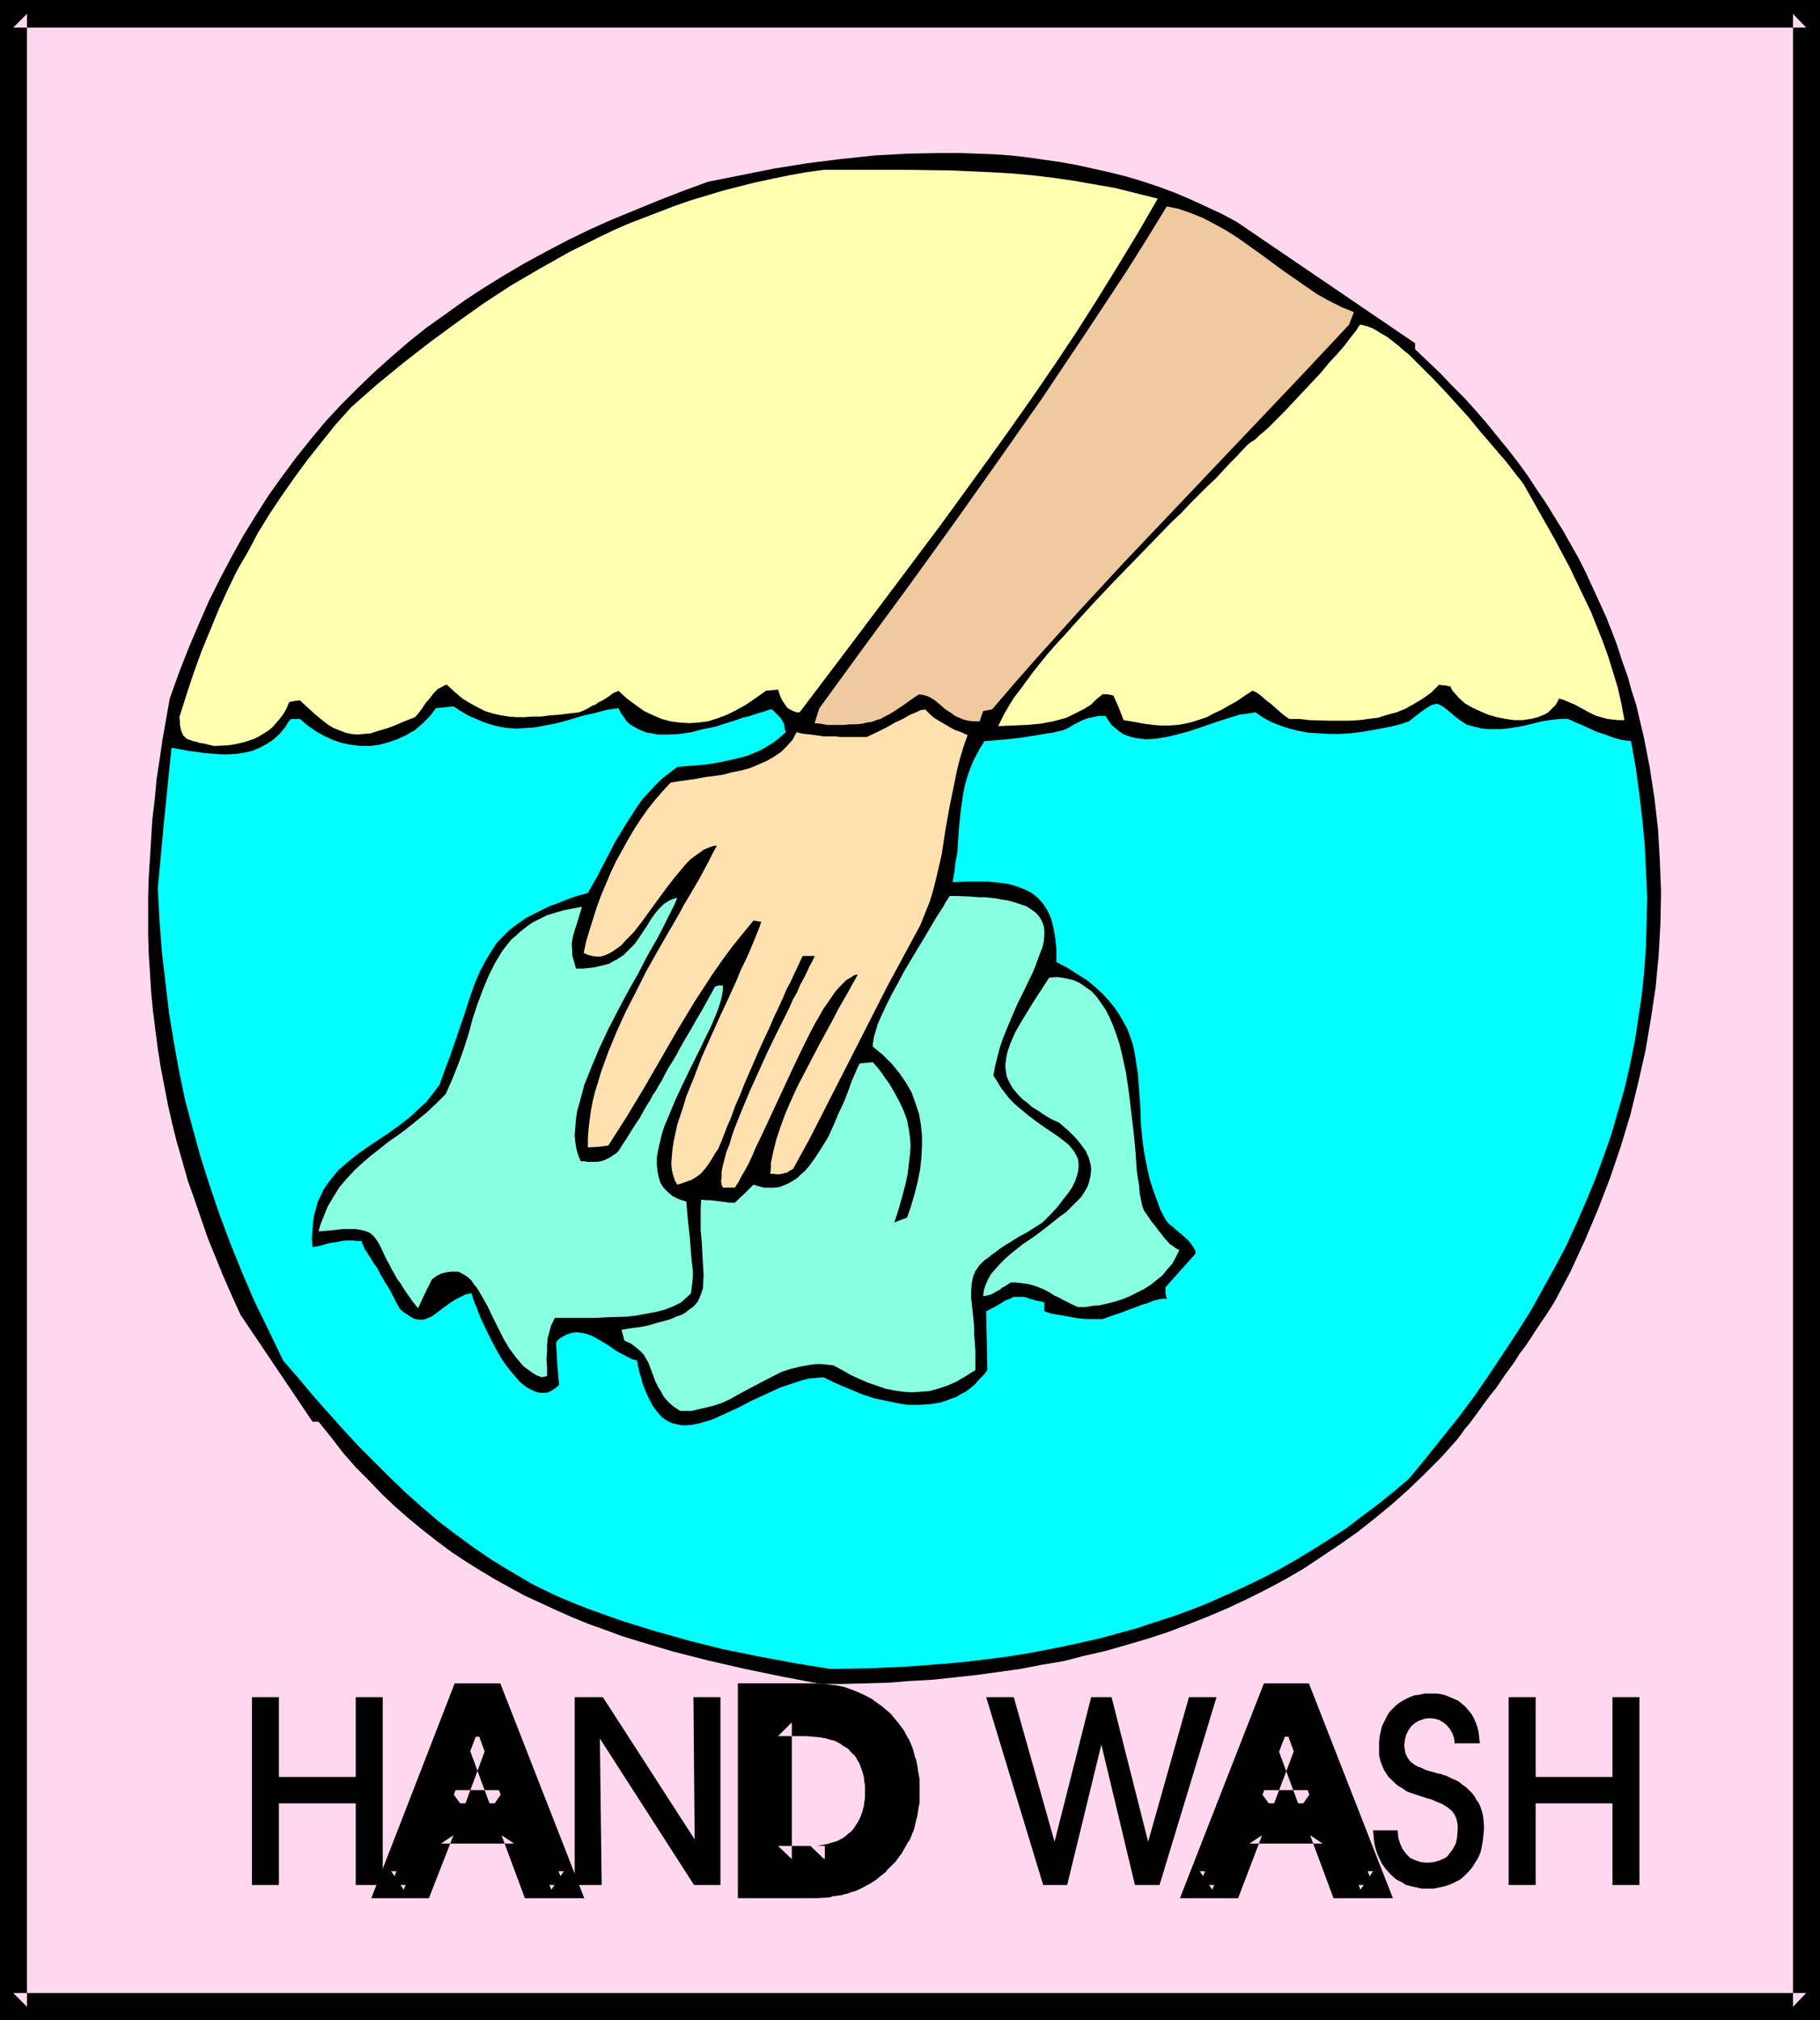<?xml version="1.0" encoding="UTF-8" standalone="no"?>
<svg
   version="1.0"
   width="129.724mm"
   height="143.891mm"
   id="svg25"
   sodipodi:docname="Hand Wash.wmf"
   xmlns:inkscape="http://www.inkscape.org/namespaces/inkscape"
   xmlns:sodipodi="http://sodipodi.sourceforge.net/DTD/sodipodi-0.dtd"
   xmlns="http://www.w3.org/2000/svg"
   xmlns:svg="http://www.w3.org/2000/svg">
  <rect width="100%" height="100%" fill="#808080" stroke="none"/>
  <sodipodi:namedview
     id="namedview25"
     pagecolor="#ffffff"
     bordercolor="#000000"
     borderopacity="0.25"
     inkscape:showpageshadow="2"
     inkscape:pageopacity="0.0"
     inkscape:pagecheckerboard="0"
     inkscape:deskcolor="#d1d1d1"
     inkscape:document-units="mm" />
  <defs
     id="defs1">
    <pattern
       id="WMFhbasepattern"
       patternUnits="userSpaceOnUse"
       width="6"
       height="6"
       x="0"
       y="0" />
  </defs>
  <path
     style="fill:#ffd8ef;fill-opacity:1;fill-rule:evenodd;stroke:none"
     d="M 3.555,3.716 H 486.577 V 540.284 H 3.555 Z"
     id="path1" />
  <path
     style="fill:#000000;fill-opacity:1;fill-rule:evenodd;stroke:none"
     d="M 7.272,3.716 3.555,7.432 H 486.577 l -3.555,-3.716 V 540.284 l 3.555,-3.716 H 3.555 l 3.717,3.716 V 3.716 L 0,0 V 543.838 H 490.294 V 0 H 0 Z"
     id="path2" />
  <path
     style="fill:#000000;fill-opacity:1;fill-rule:evenodd;stroke:none"
     d="m 221.069,453.36 -10.181,-1.939 -10.181,-2.1 -9.858,-2.262 -9.534,-2.424 -9.211,-2.747 -4.686,-1.454 -4.363,-1.616 -4.525,-1.616 -4.363,-1.777 -4.363,-1.939 -4.202,-1.939 -4.202,-1.939 -4.202,-2.262 -4.04,-2.262 -4.04,-2.424 -3.878,-2.424 -3.878,-2.585 -3.878,-2.908 -3.717,-2.908 -3.717,-3.07 -3.717,-3.231 -3.555,-3.393 -3.394,-3.554 -3.555,-3.554 -3.394,-3.878 -3.232,-4.201 -3.394,-4.201 h -1.616 l -9.696,-14.38 -9.696,-14.38 -2.424,-5.332 -2.262,-5.17 -2.101,-5.17 -2.101,-5.17 -1.778,-5.17 -1.778,-5.17 -1.778,-5.009 -1.454,-5.17 -1.454,-5.009 -1.293,-5.17 -1.131,-5.009 -0.97,-5.009 -0.97,-5.009 -0.808,-5.17 -0.646,-5.009 -0.646,-5.17 -0.485,-5.009 -0.323,-5.17 -0.323,-5.009 -0.162,-5.17 v -5.17 -5.17 l 0.162,-5.17 0.323,-5.17 0.323,-5.332 0.323,-5.17 0.646,-5.332 0.485,-5.332 0.808,-5.332 0.808,-5.493 0.97,-5.493 0.97,-5.493 2.424,-6.786 2.586,-6.624 2.747,-6.463 2.747,-6.301 3.07,-6.14 3.07,-5.816 3.232,-5.816 3.394,-5.493 3.394,-5.332 3.717,-5.17 3.717,-5.009 3.878,-4.847 4.04,-4.847 4.202,-4.524 4.363,-4.362 4.363,-4.201 4.686,-4.201 4.686,-4.039 4.848,-3.878 5.01,-3.554 5.171,-3.716 5.171,-3.393 5.494,-3.393 5.494,-3.231 5.656,-3.07 5.818,-3.07 5.979,-2.908 6.141,-2.747 6.302,-2.585 6.302,-2.585 6.626,-2.585 6.626,-2.424 8.888,-1.777 8.888,-1.777 9.05,-1.454 9.05,-1.131 9.211,-0.969 9.05,-0.485 9.05,-0.162 h 4.686 l 4.525,0.162 4.525,0.162 4.525,0.323 4.363,0.485 4.525,0.646 4.525,0.646 4.525,0.808 4.363,0.969 4.363,0.969 4.525,1.131 4.363,1.293 4.363,1.454 4.363,1.616 4.202,1.777 4.202,1.939 4.202,1.939 4.202,2.262 47.995,32.637 v 1.616 l 3.394,3.231 3.394,3.231 3.232,3.393 3.232,3.231 3.07,3.393 3.07,3.554 2.747,3.393 2.909,3.554 2.747,3.554 2.586,3.554 2.424,3.716 2.424,3.554 4.686,7.594 2.101,3.716 2.101,3.716 1.939,3.878 1.778,3.878 1.778,3.878 1.778,3.878 1.616,4.039 1.454,3.878 1.293,4.039 1.454,4.039 1.131,4.039 1.293,4.039 0.97,4.201 0.97,4.039 1.616,8.24 1.293,8.402 0.97,8.402 0.485,8.402 0.323,8.402 -0.162,8.563 -0.485,8.563 -0.808,8.563 -1.293,8.563 -1.454,8.563 -1.939,8.563 -2.101,8.563 -2.586,8.563 -2.909,8.563 -3.232,8.402 -3.555,8.402 -3.878,8.402 -4.363,8.24 -1.131,1.777 -1.131,1.777 -1.131,1.616 -0.97,1.454 -0.97,1.454 -0.808,1.293 -1.616,2.424 -1.616,2.1 -1.293,2.1 -1.293,1.777 -1.293,1.777 -2.424,3.554 -1.454,1.777 -1.454,1.939 -1.616,2.262 -1.778,2.424 -0.97,1.293 -1.131,1.293 -1.131,1.616 -1.131,1.454 -4.202,4.685 -4.363,4.362 -4.363,4.201 -4.525,4.039 -4.525,3.716 -4.686,3.716 -4.848,3.393 -4.848,3.231 -4.848,3.231 -5.01,2.908 -5.171,2.747 -5.171,2.585 -5.171,2.424 -5.333,2.262 -5.333,2.1 -5.494,2.1 -5.494,1.777 -5.494,1.616 -5.656,1.616 -5.656,1.293 -5.656,1.454 -5.818,0.969 -5.818,1.131 -5.818,0.808 -5.818,0.808 -5.979,0.646 -5.979,0.646 -5.979,0.323 -5.979,0.485 -5.979,0.162 -6.141,0.162 z"
     id="path3" />
  <path
     style="fill:#00ffff;fill-opacity:1;fill-rule:evenodd;stroke:none"
     d="m 223.654,449.321 -5.01,-0.808 -4.848,-0.808 -9.534,-1.777 -9.534,-1.939 -9.05,-2.262 -9.211,-2.585 -8.888,-2.747 -4.525,-1.616 -4.525,-1.616 -4.525,-1.777 -4.525,-1.939 -5.979,-2.908 -5.494,-3.231 -5.333,-3.231 -5.01,-3.393 -4.848,-3.554 -4.686,-3.554 -4.525,-3.878 -4.363,-3.878 -4.202,-4.039 -4.202,-4.201 -4.202,-4.201 -4.04,-4.362 -4.04,-4.524 -4.04,-4.524 -4.04,-4.847 -4.202,-4.847 -3.878,-8.078 -3.878,-7.917 -3.394,-7.917 -3.07,-7.594 -2.909,-7.755 -2.586,-7.594 -2.424,-7.594 -2.101,-7.594 -2.101,-7.755 -1.616,-7.755 -1.454,-7.917 -1.293,-7.917 -0.97,-8.078 -0.97,-8.402 -0.646,-8.402 -0.485,-8.725 1.778,-19.065 1.939,-18.903 4.525,0.808 4.525,0.646 2.262,0.162 2.101,0.162 h 2.101 l 2.262,-0.162 1.939,-0.323 2.101,-0.485 1.939,-0.808 1.778,-0.969 1.778,-1.131 1.778,-1.616 1.616,-1.939 0.646,-1.131 0.808,-0.969 h 2.424 l 2.101,1.777 2.101,1.454 2.262,1.293 2.424,1.131 2.424,0.808 2.424,0.485 2.586,0.323 h 2.586 l 2.424,-0.323 2.424,-0.646 2.424,-0.808 2.424,-1.131 2.262,-1.293 2.101,-1.777 1.939,-1.939 1.778,-2.262 4.686,-0.485 1.454,0.969 1.616,0.969 1.454,0.808 1.616,0.646 1.454,0.646 1.293,0.485 2.747,0.808 2.747,0.485 2.586,0.162 2.586,-0.162 2.424,-0.162 2.586,-0.485 2.586,-0.485 2.586,-0.646 2.747,-0.808 2.747,-0.808 2.909,-0.646 3.07,-0.808 3.232,-0.485 0.646,1.293 0.808,1.131 0.646,0.969 0.97,0.969 1.131,0.646 1.131,0.646 1.131,0.485 1.293,0.485 1.293,0.162 1.454,0.323 h 1.454 1.454 l 3.07,-0.162 3.232,-0.485 3.07,-0.808 3.232,-0.646 3.07,-0.969 3.07,-0.969 1.293,-0.485 1.454,-0.323 2.424,-0.808 1.131,-0.323 1.131,-0.323 0.808,-0.323 0.97,-0.162 0.323,0.323 0.323,0.323 0.646,0.646 1.131,1.131 0.323,0.646 0.485,0.808 0.162,1.131 0.323,1.131 -1.616,1.454 -1.616,1.293 -1.616,0.969 -1.616,0.969 -1.778,0.808 -1.939,0.808 -1.778,0.485 -1.939,0.485 -3.717,0.808 -3.878,0.646 -4.04,0.323 -3.717,0.323 -2.101,1.616 -2.101,1.616 -1.778,1.777 -1.778,1.939 -1.778,1.939 -1.454,2.1 -2.909,4.524 -2.747,4.524 -2.424,4.685 -1.293,2.424 -1.131,2.262 -2.586,4.524 -2.909,0.808 -2.747,0.969 -2.424,0.969 -2.262,0.808 -2.262,1.131 -1.939,0.969 -1.939,0.969 -1.616,1.131 -1.616,1.131 -1.454,1.131 -1.293,1.293 -1.131,1.131 -1.131,1.293 -0.97,1.454 -1.778,2.908 -1.616,3.07 -1.454,3.393 -1.293,3.716 -1.293,4.039 -1.454,4.201 -0.808,2.424 -0.808,2.262 -0.808,2.424 -0.97,2.585 -0.97,2.585 -0.97,2.747 -1.293,1.777 -1.131,1.454 -1.293,1.616 -1.454,1.293 -2.747,2.585 -2.909,2.262 -2.909,2.1 -2.909,1.939 -2.909,1.939 -2.747,1.939 -2.586,2.1 -2.424,2.1 -2.101,2.585 -0.97,1.293 -0.97,1.454 -0.646,1.454 -0.808,1.616 -0.485,1.777 -0.485,1.777 -0.323,1.939 -0.162,2.262 -0.162,2.1 0.162,2.424 0.97,-0.162 0.97,-0.162 1.616,-0.485 1.454,-0.323 1.293,-0.162 1.454,-0.323 1.454,-0.162 h 1.778 l 0.97,0.162 h 1.293 l 0.162,0.646 0.323,0.646 0.162,0.485 0.323,0.646 0.485,0.646 0.485,0.808 0.646,0.969 0.646,1.131 0.97,1.293 0.808,1.616 1.131,1.939 1.293,2.1 1.293,2.424 0.646,1.293 0.808,1.454 0.808,0.808 0.646,0.485 0.808,0.485 0.646,0.485 1.293,0.646 1.131,0.162 h 1.131 l 0.97,-0.323 1.131,-0.485 0.97,-0.646 2.101,-1.616 2.262,-1.616 1.293,-0.808 1.293,-0.646 1.293,-0.646 1.616,-0.323 0.162,0.485 0.162,0.646 0.323,0.808 0.323,0.969 0.485,0.969 0.323,1.131 0.97,2.262 1.293,2.747 1.293,2.585 1.454,2.747 1.616,2.747 1.778,2.424 1.778,2.1 0.97,1.131 0.97,0.808 0.808,0.646 1.131,0.646 0.97,0.485 0.97,0.323 0.97,0.162 h 0.97 l 0.97,-0.162 0.97,-0.485 0.97,-0.646 0.97,-0.808 -0.485,-5.816 -0.323,-5.655 0.646,-0.808 0.646,-0.485 1.454,-0.808 1.454,-0.485 1.293,-0.162 1.454,0.162 1.454,0.323 1.293,0.485 1.454,0.808 2.747,1.616 2.586,1.777 2.747,1.454 1.293,0.646 1.293,0.323 0.323,1.777 0.323,1.454 0.485,1.454 0.323,1.454 0.97,2.424 0.97,2.1 0.97,1.777 1.131,1.454 1.131,1.293 1.293,0.969 1.293,0.646 1.293,0.323 1.454,0.323 h 1.616 l 1.454,-0.162 1.616,-0.323 1.616,-0.485 1.778,-0.485 1.778,-0.808 1.778,-0.808 3.555,-1.616 3.717,-1.939 3.878,-1.777 3.878,-1.777 3.878,-1.293 1.939,-0.646 1.939,-0.485 1.939,-0.162 1.939,-0.162 2.586,1.293 2.586,1.131 2.747,1.131 2.747,1.131 2.909,0.969 3.07,0.646 3.07,0.646 2.909,0.485 h 3.07 l 2.909,-0.162 2.909,-0.485 1.454,-0.485 1.293,-0.485 1.454,-0.485 1.293,-0.808 1.293,-0.646 1.293,-0.969 1.293,-1.131 0.97,-1.131 1.293,-1.293 0.97,-1.293 -0.162,-7.917 -0.162,-7.917 1.616,-0.808 1.454,-0.808 1.131,-0.646 0.97,-0.646 0.97,-0.323 0.646,-0.323 0.646,-0.323 h 0.646 1.131 0.808 l 0.808,0.162 0.808,0.323 1.131,0.323 1.293,0.323 1.616,0.323 v 2.424 l 1.939,0.646 1.939,0.323 3.555,0.646 1.939,0.323 1.939,0.162 h 2.101 2.262 l 1.454,-0.485 1.293,-0.485 2.424,-0.808 2.101,-0.808 1.778,-0.646 1.616,-0.646 1.293,-0.323 1.131,-0.485 0.808,-0.323 0.808,-0.162 0.485,-0.162 h 0.485 l 0.485,-0.162 h 0.485 l 0.646,0.162 -0.323,-1.616 v -1.616 l 8.08,-9.048 v -0.646 l -0.323,-0.646 -0.808,-1.293 -0.97,-1.131 -1.293,-1.131 -1.293,-1.131 -0.646,-0.485 -0.646,-0.646 -1.293,-0.969 -0.808,-1.131 -1.454,-2.747 -0.97,-2.747 -0.97,-2.585 -0.808,-2.585 -0.646,-2.747 -0.485,-2.424 -0.485,-2.585 -0.323,-2.424 -0.485,-4.847 -0.162,-4.685 -0.323,-4.362 -0.323,-4.362 -0.646,-4.201 -0.323,-2.1 -0.485,-1.939 -0.646,-1.939 -0.808,-2.1 -0.97,-1.777 -1.131,-1.939 -1.293,-1.939 -1.454,-1.777 -1.778,-1.939 -1.939,-1.777 -2.101,-1.777 -2.586,-1.616 -2.747,-1.777 -3.07,-1.616 v -3.554 l -0.162,-1.616 -0.162,-1.454 -0.485,-2.747 -0.323,-1.293 -0.323,-1.131 -0.485,-1.131 -0.485,-0.969 -1.131,-1.777 -1.454,-1.616 -1.616,-1.293 -1.939,-0.969 -2.101,-0.808 -2.262,-0.646 -2.586,-0.323 -2.747,-0.323 h -2.909 -3.394 l -3.394,0.162 0.485,-2.747 0.323,-2.747 0.485,-2.424 0.162,-2.585 0.323,-4.685 0.485,-4.524 0.646,-4.362 0.485,-2.262 0.646,-2.262 0.808,-2.262 0.97,-2.262 1.293,-2.424 1.454,-2.424 2.262,-0.162 1.939,-0.162 1.778,-0.162 1.616,-0.162 1.293,-0.162 1.293,-0.162 2.101,-0.323 3.878,-0.646 0.97,-0.162 1.293,-0.162 1.293,-0.323 1.454,-0.323 1.454,-0.646 1.293,-0.808 2.586,-1.293 1.293,-0.485 1.454,-0.323 1.616,-0.323 h 1.778 l 0.808,1.293 0.808,1.131 0.97,0.808 0.97,0.808 1.131,0.808 1.131,0.485 1.131,0.323 1.293,0.323 1.293,0.162 1.293,0.162 2.747,-0.162 2.909,-0.485 2.747,-0.646 3.07,-0.808 2.909,-0.969 5.656,-1.939 2.586,-0.808 2.586,-0.808 2.262,-0.323 1.131,-0.162 0.97,-0.162 2.101,1.454 2.101,1.131 2.424,0.969 2.424,0.808 2.586,0.646 2.586,0.485 2.909,0.162 2.747,0.162 h 2.909 l 2.747,-0.162 2.747,-0.323 2.909,-0.485 2.586,-0.485 2.586,-0.485 2.586,-0.646 2.424,-0.808 1.616,-1.293 1.454,-1.131 1.131,-0.808 0.97,-0.646 0.808,-0.485 0.646,-0.162 0.646,-0.162 h 0.485 l 0.646,0.323 0.646,0.323 0.646,0.485 0.808,0.646 0.97,0.808 1.131,0.969 1.293,0.969 1.778,1.131 1.939,0.485 1.939,0.485 1.939,0.162 h 1.616 1.778 l 1.616,-0.162 3.07,-0.485 1.616,-0.323 1.454,-0.323 3.07,-0.808 3.394,-0.485 1.778,-0.162 h 1.939 l 2.101,0.969 1.939,0.808 3.878,1.777 2.101,0.646 2.101,0.808 2.262,0.646 2.586,0.323 1.293,7.271 0.97,7.109 0.808,6.947 0.646,6.947 0.323,6.947 0.323,6.786 -0.162,6.624 -0.162,6.624 -0.485,6.624 -0.646,6.463 -0.97,6.463 -0.97,6.301 -1.293,6.301 -1.454,6.301 -1.778,6.14 -1.778,6.14 -2.101,5.978 -2.262,6.14 -2.424,5.816 -2.586,5.978 -2.747,5.978 -3.07,5.816 -3.232,5.816 -3.232,5.816 -3.555,5.655 -3.717,5.655 -3.878,5.816 -3.878,5.655 -4.202,5.655 -4.525,5.655 -4.525,5.655 -4.525,5.493 -4.202,3.554 -4.202,3.393 -4.363,3.231 -4.202,3.231 -4.525,2.908 -4.363,2.747 -4.525,2.747 -4.525,2.585 -4.686,2.424 -4.686,2.262 -4.686,2.1 -4.686,2.1 -4.848,1.939 -4.848,1.777 -5.01,1.616 -4.848,1.616 -10.019,2.747 -5.01,1.131 -5.171,1.131 -5.01,0.969 -5.171,0.969 -5.171,0.808 -5.171,0.646 -5.171,0.646 -5.171,0.485 -10.504,0.808 -10.504,0.485 z"
     id="path4" />
  <path
     style="fill:#87ffe0;fill-opacity:1;fill-rule:evenodd;stroke:none"
     d="m 183.254,379.847 -1.778,-1.131 -1.454,-1.293 -1.131,-1.293 -0.808,-1.454 -0.808,-1.293 -0.646,-1.293 -0.97,-2.585 -0.97,-2.585 -0.646,-1.131 -0.646,-1.131 -0.97,-0.969 -1.131,-0.969 -1.293,-0.969 -1.778,-0.808 -0.808,-2.908 2.747,-0.485 2.586,-0.323 2.262,-0.485 2.101,-0.646 1.939,-0.485 1.616,-0.485 1.454,-0.646 1.454,-0.485 1.131,-0.646 0.97,-0.808 0.97,-0.646 0.646,-0.646 0.646,-0.808 0.485,-0.969 0.323,-0.808 0.323,-0.969 0.323,-0.969 v -1.131 l 0.162,-2.262 -0.162,-2.585 -0.162,-2.908 -0.162,-3.07 -0.323,-3.554 v -5.978 l 0.162,-2.262 1.454,0.162 h 1.131 l 3.878,0.485 1.293,0.162 h 1.293 l 2.586,-2.424 2.424,-2.424 1.616,0.485 1.293,0.323 h 1.454 1.293 l 1.293,-0.162 1.293,-0.485 1.131,-0.485 1.131,-0.646 1.293,-0.808 0.97,-0.969 1.131,-0.969 0.97,-1.131 1.778,-2.424 1.778,-2.747 1.778,-2.908 1.454,-3.231 1.293,-3.07 1.454,-3.07 1.131,-2.908 0.97,-2.747 1.131,-2.585 0.485,-1.131 0.485,-0.969 3.555,-0.323 1.293,1.454 1.131,1.454 0.97,1.454 0.97,1.293 1.616,2.747 1.293,2.424 1.131,2.424 0.808,2.262 0.485,2.424 0.323,2.262 0.162,2.262 -0.162,2.424 -0.323,2.585 -0.323,2.747 -0.646,2.908 -0.808,3.07 -0.97,3.393 -1.131,3.554 1.616,-0.646 1.778,-0.646 1.131,-3.231 0.97,-3.393 0.808,-3.231 0.646,-3.231 0.323,-3.07 0.162,-3.07 v -2.908 l -0.323,-3.07 -0.485,-2.747 -0.97,-2.908 -0.97,-2.747 -1.454,-2.585 -1.778,-2.585 -2.101,-2.585 -2.424,-2.424 -2.747,-2.262 v -0.808 l 0.162,-0.808 0.162,-1.131 0.323,-0.969 0.323,-1.131 0.323,-1.131 1.131,-2.585 1.293,-2.747 1.454,-2.908 1.616,-2.908 1.616,-3.07 3.555,-5.978 1.778,-2.908 1.616,-2.747 1.616,-2.747 1.454,-2.262 0.646,-0.969 0.485,-0.969 0.646,-0.969 0.485,-0.808 h 2.101 l 3.878,0.162 1.778,0.162 h 1.778 l 1.616,0.162 1.454,0.162 1.454,0.323 1.293,0.162 1.293,0.323 1.131,0.323 0.97,0.323 1.939,0.646 1.454,0.969 1.131,0.808 0.97,1.131 0.646,1.131 0.485,1.293 0.162,1.293 v 1.293 l -0.162,1.616 -0.323,1.454 -0.646,1.616 -0.646,1.777 -0.646,1.777 -0.808,1.939 -0.97,1.939 -0.97,2.1 -2.101,4.201 -1.939,4.524 -1.939,4.685 -0.808,2.424 -0.646,2.424 -0.646,2.585 -0.485,2.585 1.131,1.777 0.97,1.616 1.131,1.454 1.131,1.454 1.293,1.293 1.293,1.131 2.747,2.262 2.586,1.939 2.586,1.777 2.424,1.616 2.101,1.616 0.97,0.808 0.808,0.969 0.646,0.808 0.485,0.969 0.485,0.969 0.162,1.131 v 1.131 l -0.162,1.293 -0.323,1.131 -0.485,1.454 -0.808,1.616 -1.131,1.616 -1.293,1.616 -1.454,1.939 -1.939,2.1 -2.101,2.1 -2.262,1.454 -2.101,1.293 -2.101,1.131 -1.778,1.131 -1.616,0.969 -1.454,0.969 -1.293,0.969 -1.131,0.808 -0.97,0.808 -0.97,0.646 -0.808,0.808 -0.646,0.646 -0.485,0.808 -0.485,0.646 -0.646,1.616 -0.323,1.616 -0.162,1.939 v 1.131 1.131 l 0.162,1.293 0.162,1.454 0.162,1.454 0.162,1.616 0.162,1.777 v 2.1 l 0.162,2.1 0.162,2.262 v 2.424 2.747 l -2.586,1.616 -2.424,1.454 -2.586,1.131 -2.424,0.808 -2.424,0.646 -2.262,0.162 -2.424,0.162 -2.424,-0.162 -2.262,-0.323 -2.424,-0.485 -2.262,-0.808 -2.424,-0.808 -2.262,-0.969 -2.424,-1.131 -2.262,-1.293 -2.424,-1.293 -1.616,-0.162 -1.454,-0.162 h -1.616 l -1.293,0.162 -2.747,0.485 -2.747,0.646 -2.424,0.808 -2.262,1.131 -4.686,2.424 -4.525,2.424 -2.262,1.293 -2.424,1.131 -2.586,0.808 -2.747,0.646 -2.747,0.646 h -1.454 z"
     id="path5" />
  <path
     style="fill:#87ffe0;fill-opacity:1;fill-rule:evenodd;stroke:none"
     d="m 145.925,370.799 -1.293,-0.485 -1.131,-0.646 -1.293,-0.969 -1.131,-0.808 -0.97,-1.131 -0.97,-1.131 -1.939,-2.585 -1.616,-2.747 -1.454,-2.908 -1.454,-2.908 -1.293,-2.747 -1.454,-2.585 -1.454,-2.424 -0.808,-0.969 -0.646,-0.969 -0.808,-0.808 -0.97,-0.646 -0.808,-0.485 -0.97,-0.485 h -0.97 -1.131 l -1.131,0.162 -1.293,0.323 -1.293,0.646 -1.293,0.969 -1.939,3.878 -1.778,3.878 -1.454,-1.777 -1.131,-1.616 -1.131,-1.616 -0.97,-1.616 -0.97,-1.293 -0.808,-1.454 -0.646,-1.131 -0.646,-1.293 -0.646,-1.131 -0.485,-0.969 -0.808,-1.777 -0.808,-1.616 -0.808,-1.293 -0.808,-0.969 -0.97,-0.808 -1.293,-0.485 -0.646,-0.162 -0.808,-0.162 -0.97,-0.162 h -0.97 -1.131 -1.293 l -1.454,0.162 -1.454,0.162 -1.778,0.162 -1.939,0.162 0.485,-1.777 0.646,-1.616 1.293,-3.231 1.616,-2.747 1.616,-2.585 1.939,-2.262 2.101,-2.262 2.101,-1.939 2.262,-1.939 2.262,-1.777 2.424,-1.939 2.586,-1.777 2.586,-1.939 2.586,-2.1 2.586,-2.1 2.586,-2.424 2.586,-2.585 1.778,-4.039 1.616,-4.039 1.454,-4.039 1.293,-4.039 1.131,-4.201 1.293,-3.878 1.454,-3.878 1.454,-3.554 1.778,-3.554 0.97,-1.616 0.97,-1.616 1.131,-1.454 1.131,-1.454 1.454,-1.293 1.454,-1.293 1.454,-1.131 1.616,-1.131 1.939,-0.969 1.939,-0.969 2.101,-0.646 2.262,-0.646 2.424,-0.485 2.586,-0.485 -0.646,2.262 -0.646,2.1 -0.646,1.939 -0.485,1.777 -0.323,1.939 0.162,1.939 v 1.131 l 0.323,1.131 0.323,1.131 0.323,1.293 h 1.778 l 1.616,-0.162 1.454,-0.162 1.454,-0.323 1.293,-0.323 1.293,-0.323 1.131,-0.646 0.97,-0.485 1.939,-1.293 1.454,-1.454 1.454,-1.454 1.131,-1.616 2.262,-3.393 0.97,-1.616 1.131,-1.616 1.131,-1.293 1.293,-1.293 1.616,-0.969 0.808,-0.323 1.131,-0.323 -0.646,1.616 -0.808,1.616 -0.97,1.939 -0.97,1.939 -0.97,1.939 -1.131,2.1 -2.586,4.524 -2.424,4.685 -2.747,4.847 -2.747,5.17 -2.586,5.009 -2.424,5.17 -2.101,5.009 -0.97,2.424 -0.97,2.424 -0.646,2.424 -0.646,2.424 -0.646,2.262 -0.323,2.262 -0.162,2.1 -0.162,1.939 0.162,1.939 0.323,1.939 0.485,1.616 0.646,1.616 h 0.97 l 0.808,0.162 h 1.454 1.131 l 1.131,-0.162 0.97,-0.323 0.97,-0.485 0.646,-0.323 0.646,-0.485 0.808,-0.485 0.646,-0.646 1.131,-1.777 0.97,-1.454 1.778,-2.908 0.97,-1.454 0.97,-1.454 0.97,-1.777 1.131,-1.939 0.646,-0.969 0.646,-1.293 0.808,-1.131 0.808,-1.454 0.808,-1.293 0.808,-1.616 0.97,-1.777 1.131,-1.777 1.131,-1.939 1.131,-2.1 1.293,-2.262 1.454,-2.424 1.454,-2.585 1.616,-2.747 1.616,-2.908 1.778,-3.231 0.97,-0.323 h 1.131 v 1.131 l -0.162,1.293 -0.323,1.454 -0.485,1.616 -0.646,1.777 -0.808,1.939 -0.808,1.939 -0.97,1.939 -2.101,4.362 -2.262,4.524 -2.262,4.685 -2.101,4.524 -1.939,4.685 -0.97,2.262 -0.646,2.1 -0.485,2.1 -0.485,2.1 -0.323,1.939 v 1.939 l 0.162,1.616 0.323,1.616 0.485,1.616 0.808,1.293 1.131,1.131 1.293,1.131 1.616,0.808 0.97,0.323 1.131,0.323 0.162,1.777 0.162,1.777 0.162,1.777 0.162,1.454 0.162,1.454 0.162,1.293 0.162,2.424 0.162,2.1 0.162,1.777 0.162,1.454 0.162,1.293 v 1.939 l -0.162,1.454 -0.162,1.293 -0.162,1.454 -0.646,0.646 -1.454,1.293 -0.808,0.646 -1.939,0.969 -2.101,0.808 -2.424,0.646 -2.586,0.485 -2.586,0.485 -2.747,0.323 -5.494,0.162 -2.747,0.162 h -2.586 -8.565 l -0.97,1.939 -0.485,1.777 -0.485,1.777 -0.162,1.939 v 1.777 l -0.162,1.939 0.162,2.262 v 2.262 z"
     id="path6" />
  <path
     style="fill:#87ffe0;fill-opacity:1;fill-rule:evenodd;stroke:none"
     d="m 290.395,351.895 -1.454,-0.646 -1.293,-0.646 -1.293,-0.646 -1.131,-0.646 -1.131,-0.485 -0.97,-0.646 -1.778,-0.969 -1.939,-0.808 -2.101,-0.646 -1.131,-0.162 -1.131,-0.162 -1.454,-0.162 h -1.293 l -0.97,0.646 -0.808,0.485 -0.646,0.323 -0.485,0.485 -0.97,0.485 -0.808,0.485 -0.646,0.323 -0.646,0.162 -0.646,0.162 -0.808,0.162 0.162,-1.616 0.485,-1.454 0.646,-1.454 0.808,-1.454 1.131,-1.293 1.293,-1.454 1.293,-1.293 1.454,-1.293 3.232,-2.585 3.555,-2.424 3.394,-2.585 3.232,-2.585 1.616,-1.131 1.454,-1.454 1.293,-1.293 1.293,-1.293 0.97,-1.454 0.808,-1.454 0.485,-1.454 0.323,-1.454 0.162,-1.616 -0.162,-1.454 -0.485,-1.777 -0.808,-1.777 -1.293,-1.777 -0.646,-0.808 -0.808,-0.969 -0.97,-0.969 -0.97,-0.969 -1.131,-0.969 -1.293,-1.131 -2.101,-0.969 -1.939,-1.131 -1.616,-1.131 -1.616,-0.969 -1.293,-1.131 -1.293,-0.969 -1.131,-1.131 -0.808,-0.969 -0.808,-0.969 -0.646,-1.131 -0.485,-0.969 -0.485,-1.131 -0.162,-1.131 -0.162,-1.131 v -0.969 l 0.162,-1.131 0.162,-1.131 0.323,-1.293 0.808,-2.262 1.131,-2.585 1.454,-2.585 1.778,-2.908 1.778,-2.908 2.101,-3.231 2.101,-3.231 2.262,-0.162 2.101,0.323 2.101,0.485 1.778,0.808 1.616,1.131 1.616,1.131 1.454,1.616 1.131,1.616 1.293,1.939 0.97,1.939 0.97,2.262 0.808,2.262 0.808,2.424 0.646,2.585 1.131,5.17 0.808,5.493 0.646,5.493 0.646,5.332 0.485,5.17 0.162,2.424 0.162,2.424 0.323,2.262 0.323,1.939 0.162,2.1 0.323,1.616 0.323,1.616 0.485,1.293 1.131,1.616 0.97,1.454 0.97,1.131 0.808,1.131 0.646,0.808 0.646,0.808 0.485,0.646 0.485,0.485 0.808,0.969 0.808,0.485 0.808,0.646 0.97,0.485 -0.97,1.939 -0.97,1.777 -1.293,1.454 -1.293,1.616 -1.616,1.293 -1.616,1.293 -1.778,1.131 -1.939,0.969 -1.939,0.969 -1.939,0.808 -2.101,0.646 -1.939,0.485 -2.101,0.485 -1.939,0.162 -1.939,0.323 z"
     id="path7" />
  <path
     style="fill:#ffe0af;fill-opacity:1;fill-rule:evenodd;stroke:none"
     d="m 194.728,319.743 -0.323,-0.808 -0.162,-0.969 0.162,-1.131 v -1.454 l 0.323,-1.616 0.485,-1.777 0.485,-1.939 0.808,-1.939 0.646,-2.262 0.808,-2.262 0.97,-2.424 0.97,-2.424 2.101,-5.009 4.686,-10.34 2.424,-5.009 2.424,-4.847 1.131,-2.262 0.97,-2.262 1.131,-1.939 0.808,-1.939 0.97,-1.777 0.808,-1.616 0.646,-1.454 0.646,-1.131 0.485,-0.969 0.323,-0.808 h -3.232 l -1.131,2.424 -1.131,2.424 -0.97,2.1 -1.131,2.1 -0.808,1.939 -0.808,1.777 -0.808,1.777 -0.808,1.616 -1.293,3.07 -1.293,2.747 -1.131,2.424 -1.131,2.585 -2.101,4.847 -1.131,2.585 -1.131,2.908 -1.293,2.908 -0.646,1.777 -0.646,1.777 -0.808,1.777 -0.808,2.1 -0.808,2.1 -0.97,2.262 -0.808,1.131 -0.646,1.131 -0.485,0.808 -0.646,0.969 -0.97,1.293 -1.131,1.293 -1.131,0.808 -1.293,0.808 -1.778,0.646 -0.97,0.323 -1.131,0.323 -0.646,-1.131 -0.485,-1.454 -0.323,-1.454 -0.162,-1.616 0.162,-1.939 0.162,-1.939 0.323,-2.1 0.485,-2.262 0.485,-2.262 0.808,-2.424 0.808,-2.424 0.808,-2.747 2.101,-5.17 2.101,-5.493 4.848,-10.825 2.424,-5.17 2.262,-5.009 0.97,-2.424 1.131,-2.262 0.97,-2.1 0.808,-1.939 0.808,-1.939 0.646,-1.616 0.646,-1.616 0.485,-1.454 -1.131,-0.162 -0.97,-0.162 -2.909,3.554 -2.747,3.393 -2.747,3.716 -2.586,3.716 -4.848,7.432 -4.686,7.755 -9.05,15.672 -4.686,7.755 -4.848,7.594 -2.747,0.323 -2.747,0.162 v -2.424 l 0.162,-2.424 0.323,-2.585 0.323,-2.424 0.485,-2.585 0.646,-2.585 0.808,-2.585 0.808,-2.747 1.939,-5.332 2.262,-5.493 2.424,-5.332 2.747,-5.332 2.747,-5.493 2.909,-5.17 3.07,-5.332 2.909,-5.009 1.293,-2.424 1.454,-2.424 2.747,-4.685 2.424,-4.524 1.131,-2.262 1.131,-2.1 -1.131,0.162 -1.293,0.485 -1.131,0.485 -1.131,0.808 -1.131,0.808 -1.293,0.969 -1.131,1.131 -0.97,1.131 -2.262,2.747 -2.262,2.908 -4.363,5.978 -2.101,2.908 -2.262,2.908 -2.262,2.262 -0.97,1.131 -1.131,0.808 -1.131,0.808 -1.131,0.646 -1.131,0.485 -1.131,0.323 h -1.131 l -1.131,-0.162 -1.131,-0.323 -1.131,-0.485 0.646,-3.07 0.97,-3.231 0.97,-3.07 0.97,-3.07 1.131,-3.07 1.293,-3.07 1.293,-3.07 1.454,-3.07 1.616,-2.908 1.616,-2.908 1.616,-2.747 1.778,-2.747 1.939,-2.747 1.939,-2.424 2.101,-2.424 2.101,-2.262 2.101,-0.323 2.262,-0.323 2.262,-0.323 2.586,-0.485 4.848,-0.646 2.424,-0.646 2.424,-0.485 2.424,-0.646 2.262,-0.969 2.262,-0.969 1.939,-1.131 1.939,-1.293 1.616,-1.616 1.454,-1.616 1.131,-2.1 1.131,0.323 0.97,0.162 1.778,0.162 3.394,0.485 h 0.97 0.97 1.131 l 1.293,0.162 h 7.272 l 2.747,-1.293 2.586,-1.293 2.262,-1.293 2.101,-0.969 1.939,-1.131 1.616,-0.646 0.646,-0.323 0.646,-0.323 h 0.646 l 0.485,-0.162 1.131,1.131 1.293,1.131 1.293,0.808 2.747,1.616 1.454,0.808 1.778,0.646 1.778,0.808 -1.131,3.231 -0.97,3.231 -0.808,3.231 -0.646,3.231 -1.293,6.301 -1.131,6.301 -0.97,6.463 -1.454,6.301 -0.808,3.231 -0.97,3.231 -1.293,3.231 -1.293,3.231 -4.363,8.078 -4.363,8.078 -8.403,16.48 -8.403,16.48 -4.202,8.24 -4.525,8.24 -0.97,0.485 -0.646,0.485 -0.808,0.162 -0.485,0.162 -1.293,0.162 -0.97,-0.162 h -0.97 l 0.162,-1.454 v -1.454 l 0.323,-1.454 0.323,-1.616 0.808,-3.231 1.131,-3.393 1.293,-3.554 1.616,-3.716 1.616,-3.554 1.939,-3.716 3.878,-7.432 1.939,-3.554 1.939,-3.554 0.808,-1.616 0.97,-1.777 1.778,-3.07 0.808,-1.454 0.808,-1.454 1.454,-2.585 -0.97,0.162 -0.97,0.646 -1.131,0.646 -0.97,0.969 -0.97,0.969 -1.131,1.293 -0.97,1.454 -1.131,1.616 -1.131,1.616 -0.97,1.777 -1.131,1.939 -1.131,2.1 -2.101,4.201 -2.262,4.685 -4.363,9.371 -2.101,4.524 -2.101,4.524 -2.101,4.362 -0.808,1.939 -0.97,2.1 -0.97,1.777 -0.97,1.616 -0.808,1.616 -0.97,1.454 z"
     id="path8" />
  <path
     style="fill:#ffffaf;fill-opacity:1;fill-rule:evenodd;stroke:none"
     d="m 57.691,200.829 -1.454,-0.323 -1.293,-0.323 -1.131,-0.162 -0.97,-0.323 -0.808,-0.162 -0.808,-0.323 -0.646,-0.162 -0.485,-0.323 -0.323,-0.323 -0.485,-0.485 -0.162,-0.485 -0.323,-0.646 -0.162,-0.808 -0.162,-0.808 v -0.969 l -0.162,-1.131 1.939,-6.14 1.939,-5.816 2.101,-5.816 2.262,-5.493 2.262,-5.493 2.424,-5.332 2.586,-5.332 2.909,-5.009 2.747,-5.17 3.07,-5.009 3.232,-4.847 3.394,-4.847 3.555,-4.847 3.717,-4.685 3.878,-4.847 4.202,-4.685 6.949,-6.14 7.11,-5.816 7.272,-5.655 7.272,-5.332 7.272,-5.17 7.434,-4.847 7.757,-4.524 7.757,-4.362 7.757,-3.878 4.04,-1.939 4.04,-1.777 4.202,-1.616 8.403,-3.231 4.202,-1.454 8.565,-2.585 4.363,-1.131 4.525,-1.131 4.525,-0.969 4.686,-0.969 4.525,-0.808 4.686,-0.646 h 22.947 l 11.312,0.162 10.827,0.485 5.656,0.323 5.333,0.485 5.494,0.646 5.656,0.808 5.494,0.969 5.656,0.969 5.818,1.454 5.818,1.454 -5.333,9.209 -5.494,9.048 -5.494,8.886 -5.656,8.886 -5.818,8.725 -5.979,8.725 -6.141,8.725 -6.141,8.563 -12.443,17.126 -12.605,16.803 -12.766,16.965 -12.605,16.642 h -0.646 l -0.646,-0.162 -1.131,-0.485 -0.97,-0.646 -0.646,-0.969 -0.646,-0.969 -0.485,-0.969 -0.323,-0.969 -0.323,-0.969 -3.232,0.323 -2.747,1.939 -2.586,1.777 -2.586,1.454 -2.586,1.293 -2.586,0.969 -2.586,0.808 -2.586,0.323 -2.424,0.162 -2.586,-0.162 -2.424,-0.323 -2.424,-0.646 -2.262,-0.969 -2.424,-1.131 -2.262,-1.616 -2.424,-1.777 -2.262,-2.1 -0.646,0.323 -0.808,0.323 -0.808,0.646 -0.97,0.646 -1.293,0.808 -0.808,0.323 -0.808,0.646 -0.97,0.323 -0.97,0.646 -1.293,0.646 -1.293,0.485 -2.747,0.323 -2.586,0.323 -2.424,0.162 -2.424,0.323 h -2.262 l -2.262,0.162 h -2.101 l -2.101,-0.162 -2.101,-0.323 -2.101,-0.485 -2.101,-0.646 -1.939,-0.969 -2.101,-1.131 -2.101,-1.293 -2.101,-1.777 -2.101,-1.939 -0.646,0.162 -0.485,0.323 -1.293,0.646 -1.131,1.131 -0.97,1.293 -1.131,1.293 -0.97,1.454 -0.97,1.293 -0.97,1.131 -2.909,1.131 -2.586,1.131 -2.262,0.808 -2.262,0.646 -1.939,0.646 -1.939,0.162 -1.616,0.162 -1.616,-0.162 -1.616,-0.323 -1.616,-0.646 -1.616,-0.646 -1.616,-0.969 -1.616,-1.293 -1.778,-1.454 -1.939,-1.777 -2.101,-1.939 -1.454,0.162 -1.454,0.323 -0.646,1.616 -0.808,1.454 -0.97,1.293 -0.97,1.131 -0.97,1.131 -1.131,0.969 -1.293,0.808 -1.293,0.808 -1.293,0.646 -1.454,0.485 -1.454,0.485 -1.454,0.323 -1.616,0.323 -1.454,0.162 z"
     id="path9" />
  <path
     style="fill:#efc9a0;fill-opacity:1;fill-rule:evenodd;stroke:none"
     d="m 222.846,195.174 -1.778,-0.323 -1.616,-0.162 0.646,-2.1 0.646,-1.939 12.12,-16.642 12.12,-16.48 12.12,-16.803 11.797,-16.642 11.797,-16.803 11.474,-17.126 5.656,-8.563 5.656,-8.563 5.494,-8.725 5.333,-8.725 1.616,0.323 1.616,0.323 3.232,1.131 3.232,1.293 3.07,1.616 3.232,1.777 3.07,1.939 6.141,4.362 6.141,4.524 6.302,4.362 3.07,2.1 3.232,1.777 3.232,1.616 3.232,1.293 -1.293,3.393 -12.12,12.925 -12.12,12.764 -24.24,25.528 -12.282,12.925 -11.958,12.925 -11.797,13.087 -5.818,6.624 -5.818,6.786 -2.424,0.485 -0.97,2.747 h -1.616 l -1.454,-0.162 -1.293,-0.323 -1.131,-0.485 -1.131,-0.485 -0.808,-0.646 -1.778,-1.131 -1.454,-1.293 -1.616,-1.293 -0.808,-0.485 -0.97,-0.485 -1.131,-0.323 -1.131,-0.162 -1.939,1.293 -1.778,1.293 -1.454,0.969 -1.454,0.969 -1.293,0.808 -1.293,0.646 -1.131,0.646 -1.131,0.323 -1.293,0.485 -1.293,0.162 -1.293,0.323 -1.616,0.162 h -1.616 l -1.778,0.162 z"
     id="path10" />
  <path
     style="fill:#ffffaf;fill-opacity:1;fill-rule:evenodd;stroke:none"
     d="m 268.902,195.497 0.808,-1.616 0.97,-1.939 1.131,-1.939 1.293,-2.1 1.616,-2.1 1.778,-2.424 1.778,-2.424 1.939,-2.424 2.101,-2.585 2.262,-2.585 2.424,-2.585 2.424,-2.747 5.01,-5.493 5.333,-5.655 5.333,-5.493 5.333,-5.493 5.171,-5.332 2.586,-2.424 2.424,-2.585 2.424,-2.424 2.262,-2.262 2.262,-2.1 1.939,-2.1 1.939,-2.1 1.778,-1.777 1.616,-1.777 1.454,-1.454 0.646,-0.485 0.808,-0.485 0.808,-0.646 0.808,-0.808 0.97,-0.808 1.131,-0.969 2.101,-2.1 2.424,-2.424 2.424,-2.585 5.01,-5.332 2.424,-2.585 2.262,-2.747 2.262,-2.424 1.939,-2.262 1.454,-1.939 0.646,-0.808 0.646,-0.808 0.485,-0.646 0.323,-0.646 0.323,-0.323 0.162,-0.323 0.97,0.162 1.131,0.323 1.293,0.485 1.131,0.646 1.293,0.808 1.454,0.808 1.454,1.131 1.454,1.131 1.454,1.293 1.616,1.293 3.07,3.07 3.232,3.231 3.232,3.393 6.464,7.109 2.909,3.554 2.909,3.393 2.747,3.231 1.293,1.454 1.131,1.454 1.131,1.454 0.97,1.293 0.97,1.131 0.808,1.131 4.202,7.432 4.202,7.432 4.04,7.594 3.717,7.755 1.939,4.039 1.616,4.039 1.616,4.039 1.454,4.039 1.293,4.201 1.293,4.201 0.97,4.362 0.808,4.362 h -1.616 l -1.616,-0.162 -1.293,-0.162 -1.293,-0.323 -1.131,-0.323 -0.97,-0.323 -1.939,-0.969 -3.555,-1.939 -1.939,-0.808 -1.131,-0.485 -1.131,-0.323 -0.485,0.969 -0.485,0.808 -0.646,0.646 -0.646,0.646 -0.646,0.646 -0.808,0.485 -1.939,0.808 -1.939,0.485 -2.262,0.323 h -2.262 l -2.262,-0.323 -2.424,-0.485 -2.262,-0.646 -2.262,-0.969 -2.101,-0.969 -1.939,-1.131 -1.616,-1.454 -1.293,-1.454 -0.646,-0.808 -0.323,-0.808 -1.616,-0.323 h -0.646 l -0.808,-0.162 -2.101,2.1 -2.262,1.616 -2.424,1.454 -2.262,1.293 -2.424,0.969 -2.424,0.646 -2.586,0.808 -2.586,0.323 -2.424,0.323 -2.747,0.162 h -5.333 l -5.333,-0.162 -2.747,-0.323 h -2.747 l -1.778,-1.293 -1.454,-1.293 -1.454,-1.293 -0.646,-0.485 -0.646,-0.485 -1.131,-0.969 -0.97,-0.808 -0.97,-0.646 -0.808,-0.323 -2.262,1.454 -2.101,1.454 -2.101,1.131 -1.939,1.131 -2.101,0.969 -1.778,0.969 -1.939,0.646 -1.939,0.646 -2.101,0.485 -1.939,0.323 -2.101,0.162 h -2.262 l -2.262,-0.162 -2.424,-0.323 -2.586,-0.485 -2.909,-0.485 -1.293,-3.393 -1.454,-3.231 -1.454,-0.323 h -1.454 l -1.616,1.293 -1.454,1.454 -1.778,1.131 -1.616,0.808 -1.616,0.808 -1.616,0.808 -1.778,0.485 -1.778,0.485 -3.555,0.646 -3.555,0.323 -3.878,0.162 z"
     id="path11" />
  <path
     style="fill:#000000;fill-opacity:1;fill-rule:evenodd;stroke:none"
     d="m 75.144,507.486 h -7.272 v -50.571 h 7.272 v 21.489 h 20.685 v -21.489 h 7.272 v 50.571 H 95.829 V 485.512 H 75.144 Z"
     id="path12" />
  <path
     style="fill:#000000;fill-opacity:1;fill-rule:evenodd;stroke:none"
     d="m 118.776,492.783 -5.656,14.703 h -7.757 l 19.715,-50.571 h 7.11 l 19.715,50.571 h -7.918 l -5.494,-14.703 z m 16.968,-7.271 -7.11,-19.227 -7.272,19.227 z"
     id="path13" />
  <path
     style="fill:#000000;fill-opacity:1;fill-rule:evenodd;stroke:none"
     d="m 116.352,489.067 -6.626,16.965 3.394,-2.262 h -7.757 l 3.394,5.009 19.715,-50.571 -3.394,2.262 h 7.11 l -3.394,-2.262 19.715,50.571 3.394,-5.009 h -7.918 l 3.394,2.262 -6.302,-16.965 h -24.725 l 2.424,7.271 h 19.715 l -3.394,-2.262 6.302,16.965 h 15.998 l -22.624,-57.841 h -12.282 l -22.462,57.841 h 15.514 l 6.626,-16.965 -3.394,2.262 z"
     id="path14" />
  <path
     style="fill:#000000;fill-opacity:1;fill-rule:evenodd;stroke:none"
     d="m 141.077,489.228 -12.282,-33.445 -12.605,33.445 h 24.886 l -5.333,-7.271 h -14.382 l 3.555,4.847 7.11,-19.227 h -6.787 l 7.11,19.227 3.394,-4.847 z"
     id="path15" />
  <path
     style="fill:#000000;fill-opacity:1;fill-rule:evenodd;stroke:none"
     d="m 162.085,507.486 h -7.272 v -50.571 h 7.595 l 24.725,38.292 -0.323,-38.292 h 7.272 v 50.571 h -7.11 l -25.371,-39.423 z"
     id="path16" />
  <path
     style="fill:#000000;fill-opacity:1;fill-rule:evenodd;stroke:none"
     d="m 216.705,507.486 h -14.221 v -50.571 h 16.16 l 2.747,0.162 2.747,0.323 2.424,0.485 2.424,0.808 2.262,0.969 2.101,1.131 1.939,1.454 1.939,1.616 1.616,1.939 1.454,1.939 1.131,2.1 0.97,2.262 0.646,2.262 0.646,2.585 0.323,2.585 0.162,2.747 -0.162,3.07 -0.485,3.231 -0.808,2.747 -1.131,2.747 -1.616,2.585 -1.616,2.262 -2.101,2.1 -2.262,1.939 -1.778,1.131 -1.778,0.969 -1.778,0.646 -1.778,0.646 -0.97,0.323 -1.131,0.162 -1.131,0.162 -1.293,0.162 -2.747,0.162 z m -7.11,-6.947 h 8.888 v 0.162 l 2.101,-0.162 1.939,-0.162 1.778,-0.485 1.778,-0.485 1.616,-0.646 1.454,-0.808 1.293,-0.969 1.454,-1.293 1.131,-1.293 0.97,-1.293 0.808,-1.616 0.646,-1.616 0.646,-1.616 0.323,-1.777 0.323,-2.1 v -1.939 -2.1 l -0.323,-2.1 -0.323,-1.939 -0.646,-1.777 -0.808,-1.616 -0.808,-1.454 -0.97,-1.454 -1.293,-1.293 -1.454,-1.131 -1.454,-1.131 -1.616,-0.808 -1.778,-0.646 -1.778,-0.485 -1.939,-0.485 -2.101,-0.162 -2.262,-0.162 h -7.595 z"
     id="path17" />
  <path
     style="fill:#000000;fill-opacity:1;fill-rule:evenodd;stroke:none"
     d="m 216.544,503.77 h 0.162 -14.221 l 3.717,3.716 v -50.571 l -3.717,3.554 h 16.16 -0.162 l 2.747,0.162 h -0.162 l 2.586,0.323 h -0.323 l 2.586,0.485 -0.485,-0.162 2.424,0.808 -0.323,-0.162 2.262,0.969 h -0.323 l 2.101,1.131 -0.323,-0.323 1.939,1.454 -0.323,-0.162 1.778,1.616 -0.323,-0.323 1.778,1.939 -0.323,-0.323 1.454,1.939 -0.162,-0.323 1.131,2.1 -0.162,-0.323 0.97,2.262 -0.162,-0.485 0.808,2.424 -0.162,-0.323 0.485,2.424 v -0.323 l 0.323,2.747 v -0.323 l 0.162,2.747 v -0.323 l -0.162,3.231 v -0.485 l -0.485,3.07 0.162,-0.485 -0.808,2.908 0.162,-0.485 -1.131,2.908 0.162,-0.485 -1.454,2.585 0.162,-0.323 -1.616,2.262 0.323,-0.485 -2.101,2.1 0.323,-0.162 -2.424,1.777 0.323,-0.162 -1.616,1.131 0.162,-0.162 -1.778,0.969 0.485,-0.162 -1.778,0.646 h 0.323 l -1.939,0.646 0.162,-0.162 -0.97,0.323 0.323,-0.162 -1.131,0.323 v 0 l -1.131,0.162 0.162,-0.162 -1.131,0.162 h 0.162 l -2.747,0.162 h 0.162 l -3.07,0.162 0.162,7.271 h 3.07 0.162 l 2.747,-0.162 h 0.162 l 1.131,-0.162 0.162,-0.162 1.293,-0.162 v 0 l 1.131,-0.162 h 0.162 l 0.97,-0.323 h 0.323 l 1.778,-0.646 h 0.323 l 1.778,-0.808 0.323,-0.162 1.778,-0.969 0.323,-0.162 1.778,-1.131 0.323,-0.323 2.262,-1.777 0.162,-0.323 2.101,-2.1 0.323,-0.323 1.778,-2.424 0.162,-0.323 1.454,-2.585 0.323,-0.323 1.131,-2.747 0.162,-0.485 0.646,-2.747 0.162,-0.485 0.485,-3.07 0.162,-0.485 v -3.07 -0.323 -2.747 -0.323 l -0.485,-2.585 v -0.323 l -0.485,-2.585 -0.162,-0.162 -0.646,-2.424 -0.162,-0.485 -0.97,-2.262 -0.162,-0.162 -1.131,-2.1 -0.323,-0.485 -1.454,-1.939 -0.162,-0.162 -1.616,-1.939 -0.323,-0.323 -1.939,-1.616 -0.162,-0.162 -2.101,-1.454 -0.323,-0.323 -2.101,-1.131 -0.323,-0.162 -2.262,-0.969 -0.323,-0.162 -2.262,-0.808 -0.485,-0.162 -2.424,-0.485 h -0.323 l -2.747,-0.323 h -0.162 l -2.747,-0.162 h -0.323 -19.877 v 57.841 h 17.938 v 0 z"
     id="path18" />
  <path
     style="fill:#000000;fill-opacity:1;fill-rule:evenodd;stroke:none"
     d="m 205.878,504.254 h 12.605 l -3.717,-3.716 v 3.878 l 5.979,-0.162 h 0.323 l 1.939,-0.323 h 0.323 l 1.778,-0.323 0.162,-0.162 1.778,-0.485 0.485,-0.162 1.616,-0.646 0.323,-0.162 1.454,-0.808 0.323,-0.323 1.454,-0.969 0.162,-0.162 1.454,-1.293 0.323,-0.323 1.131,-1.293 0.323,-0.162 0.97,-1.454 0.162,-0.323 0.808,-1.454 0.162,-0.485 0.646,-1.616 0.162,-0.323 0.646,-1.777 v -0.162 l 0.323,-1.939 0.162,-0.323 0.162,-1.939 v -0.323 l 0.162,-1.939 v -0.323 l -0.162,-2.1 v -0.323 l -0.162,-2.1 -0.162,-0.162 -0.323,-1.939 -0.162,-0.485 -0.646,-1.777 v -0.323 l -0.808,-1.616 -0.162,-0.323 -0.808,-1.454 -0.323,-0.485 -0.97,-1.293 -0.323,-0.485 -1.131,-1.293 -0.323,-0.323 -1.454,-1.131 -0.323,-0.323 -1.454,-0.969 -0.323,-0.162 -1.778,-0.808 -0.323,-0.162 -1.778,-0.646 -0.323,-0.162 -1.778,-0.485 -0.323,-0.162 -1.939,-0.323 h -0.162 l -2.101,-0.323 h -0.323 -2.262 -11.474 v 44.108 l 7.434,-3.716 v -36.838 l -3.717,3.716 h 7.595 -0.162 l 2.262,0.162 h -0.323 l 2.101,0.162 h -0.323 l 2.101,0.323 h -0.323 l 1.778,0.485 -0.323,-0.162 1.778,0.646 -0.485,-0.162 1.778,0.969 -0.485,-0.162 1.616,0.969 -0.323,-0.323 1.293,1.131 -0.323,-0.162 1.293,1.293 -0.323,-0.485 1.131,1.454 -0.323,-0.323 0.97,1.616 -0.162,-0.323 0.646,1.616 -0.162,-0.323 0.646,1.777 -0.162,-0.485 0.485,1.939 -0.162,-0.323 0.323,2.1 v -0.323 2.1 -0.323 2.1 -0.323 l -0.323,1.939 0.162,-0.323 -0.485,1.777 0.162,-0.323 -0.646,1.777 0.162,-0.323 -0.646,1.454 0.162,-0.323 -0.808,1.454 0.162,-0.323 -0.97,1.454 0.323,-0.323 -1.131,1.293 0.323,-0.323 -1.454,1.131 0.323,-0.162 -1.293,0.969 0.323,-0.162 -1.616,0.808 0.485,-0.162 -1.616,0.646 0.323,-0.162 -1.778,0.485 h 0.323 l -1.778,0.323 h 0.323 l -1.939,0.323 h 0.323 -2.101 l 3.878,3.716 v -3.716 h -12.605 l 3.717,3.554 z"
     id="path19" />
  <path
     style="fill:#000000;fill-opacity:1;fill-rule:evenodd;stroke:none"
     d="m 265.67,456.915 h 7.434 l 10.989,38.938 9.858,-38.938 h 5.494 l 9.858,38.938 10.989,-38.938 h 7.434 l -15.352,50.571 h -6.626 l -9.05,-37.807 -9.211,37.807 h -6.464 z"
     id="path20" />
  <path
     style="fill:#000000;fill-opacity:1;fill-rule:evenodd;stroke:none"
     d="m 336.612,492.783 -5.656,14.703 h -7.757 l 19.715,-50.571 h 7.11 l 19.877,50.571 h -8.08 l -5.494,-14.703 z m 16.968,-7.271 -6.949,-19.227 -7.434,19.227 z"
     id="path21" />
  <path
     style="fill:#000000;fill-opacity:1;fill-rule:evenodd;stroke:none"
     d="m 334.188,489.067 -6.626,16.965 3.394,-2.262 h -7.757 l 3.394,5.009 19.715,-50.571 -3.394,2.262 h 7.11 l -3.394,-2.262 19.877,50.571 3.394,-5.009 h -8.08 l 3.394,2.262 -6.302,-16.965 h -24.725 l 2.424,7.271 h 19.715 l -3.394,-2.262 6.302,16.965 h 15.998 l -22.624,-57.841 h -12.12 l -22.624,57.841 h 15.675 l 6.464,-16.965 -3.394,2.262 z"
     id="path22" />
  <path
     style="fill:#000000;fill-opacity:1;fill-rule:evenodd;stroke:none"
     d="m 358.913,489.228 -12.282,-33.283 -12.766,33.283 h 25.048 l -5.333,-7.271 h -14.382 l 3.555,4.847 7.272,-19.227 h -6.949 l 7.11,19.227 3.394,-4.847 z"
     id="path23" />
  <path
     style="fill:#000000;fill-opacity:1;fill-rule:evenodd;stroke:none"
     d="m 369.902,492.783 h 6.626 l 0.162,1.939 0.485,1.616 0.646,1.454 0.97,1.293 1.131,1.131 1.454,0.646 1.454,0.485 1.616,0.162 1.778,-0.162 1.616,-0.485 1.454,-0.646 0.646,-0.485 0.485,-0.646 0.97,-1.293 0.808,-1.454 0.323,-1.616 0.162,-1.939 v -1.616 l -0.323,-1.454 -0.485,-1.131 -0.808,-1.131 -0.485,-0.323 -0.485,-0.485 -0.808,-0.485 -0.808,-0.485 -0.808,-0.323 -1.131,-0.485 -1.131,-0.485 -1.293,-0.323 -0.323,-0.162 -0.646,-0.162 -1.454,-0.485 -1.454,-0.485 -1.293,-0.485 -1.131,-0.808 -1.131,-0.646 -0.97,-0.808 -0.97,-0.969 -0.808,-0.808 -1.131,-1.777 -0.808,-1.939 -0.485,-1.939 v -2.1 -1.616 l 0.162,-1.454 0.323,-1.454 0.323,-1.293 0.646,-1.293 0.646,-1.293 0.646,-1.131 0.97,-0.969 0.97,-0.969 1.131,-0.808 1.131,-0.646 1.293,-0.646 1.293,-0.485 1.293,-0.162 1.454,-0.323 h 1.616 1.454 l 1.293,0.162 1.293,0.323 1.131,0.485 1.131,0.485 1.131,0.485 0.97,0.808 0.97,0.808 0.808,0.969 0.808,0.969 0.646,1.131 0.485,1.131 0.485,1.293 0.323,1.454 0.162,1.454 0.162,1.454 h -6.787 l -0.162,-1.454 -0.485,-1.293 -0.646,-1.131 -0.808,-0.969 -0.97,-0.808 -1.131,-0.646 -1.131,-0.323 -1.454,-0.162 -1.293,0.162 -1.454,0.485 -1.131,0.646 -0.97,0.808 -0.808,1.131 -0.646,1.293 -0.323,1.293 -0.162,1.616 0.162,1.131 0.162,0.969 0.485,0.969 0.646,0.969 0.485,0.485 0.485,0.323 0.646,0.485 0.646,0.323 0.97,0.323 0.97,0.485 0.97,0.323 1.293,0.323 0.485,0.162 0.485,0.162 0.97,0.162 0.808,0.323 0.646,0.162 1.293,0.646 1.131,0.485 0.97,0.485 0.97,0.808 0.97,0.646 0.808,0.808 0.808,0.808 0.646,0.808 0.485,0.969 0.646,0.808 0.485,1.131 0.323,0.969 0.323,1.131 0.162,1.131 0.162,2.424 -0.162,1.777 -0.162,1.616 -0.323,1.777 -0.323,1.454 -0.646,1.454 -0.808,1.293 -0.808,1.293 -0.97,1.131 -1.131,1.131 -1.131,0.969 -1.293,0.646 -1.293,0.646 -1.454,0.485 -1.454,0.323 -1.616,0.323 h -1.616 -1.616 l -1.454,-0.323 -1.454,-0.323 -1.293,-0.323 -1.293,-0.808 -1.293,-0.646 -1.131,-0.969 -0.97,-0.969 -0.97,-1.131 -0.808,-1.131 -0.646,-1.293 -0.646,-1.454 -0.485,-1.454 -0.323,-1.454 -0.162,-1.616 z"
     id="path24" />
  <path
     style="fill:#000000;fill-opacity:1;fill-rule:evenodd;stroke:none"
     d="m 413.696,507.486 h -7.272 v -50.571 h 7.272 v 21.489 h 20.685 v -21.489 h 7.272 v 50.571 h -7.272 v -21.973 h -20.685 z"
     id="path25" />
</svg>

